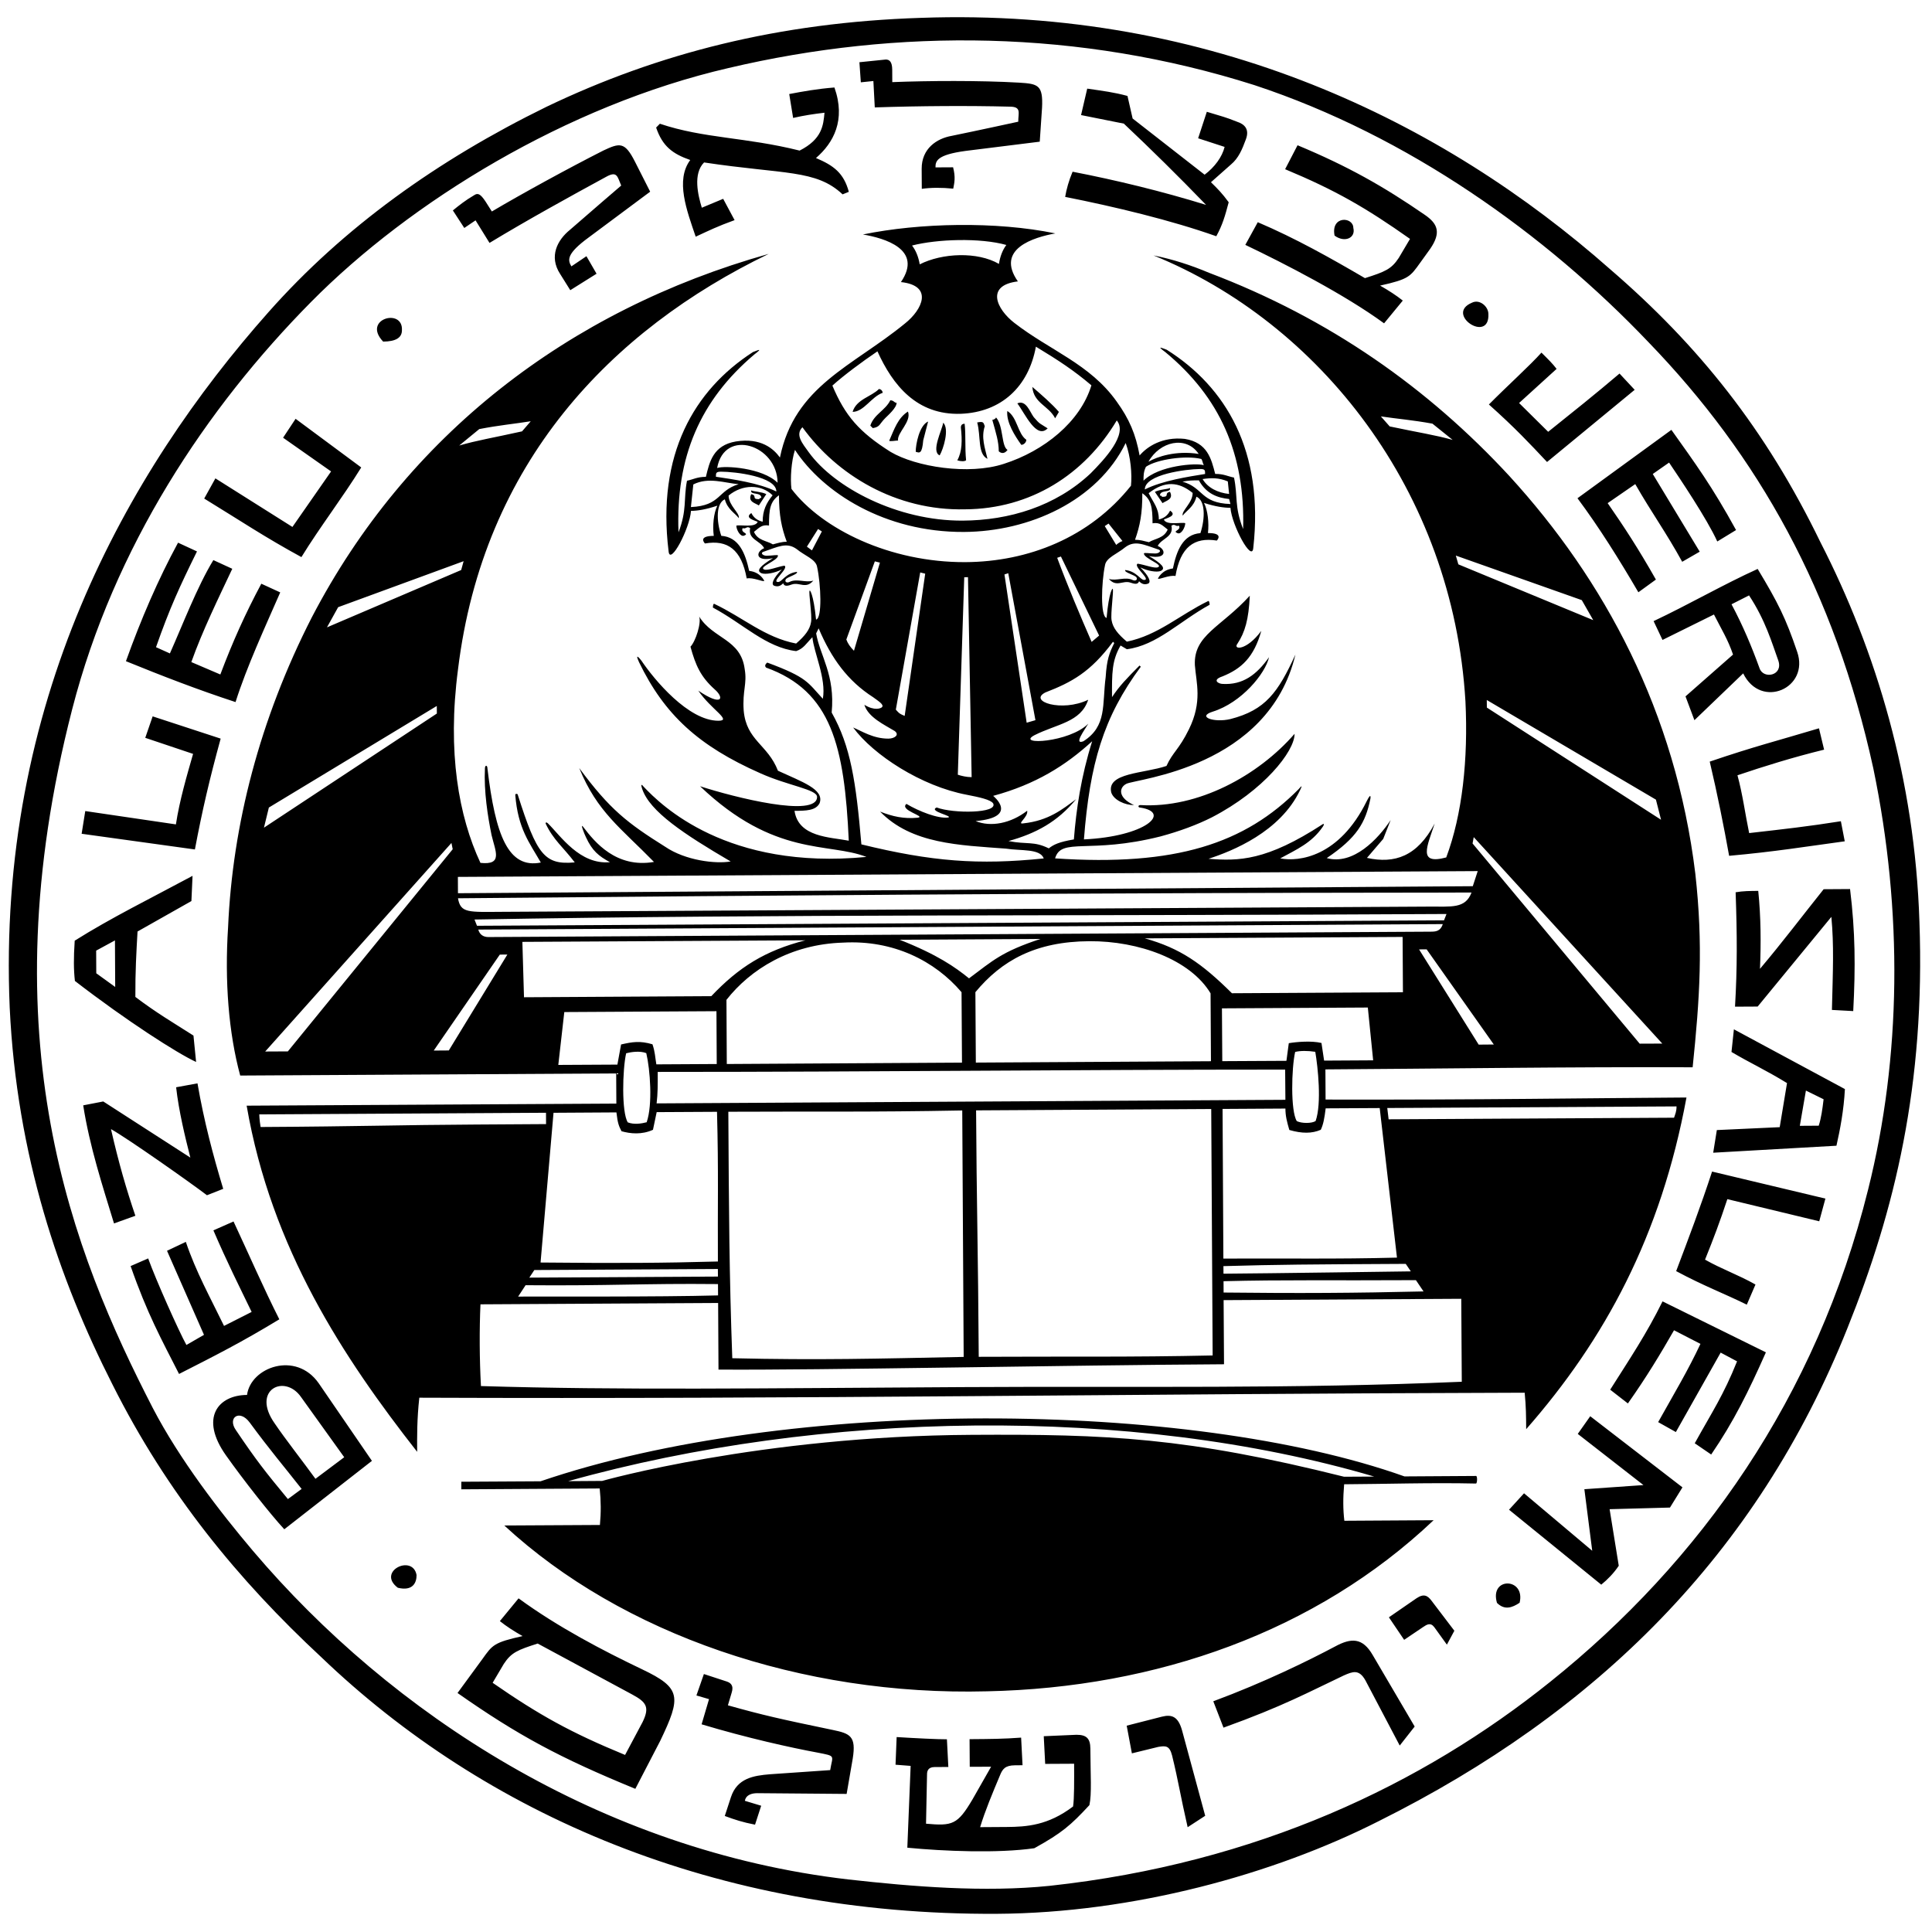 <svg width="283" height="283" viewBox="0 0 283 283" fill="none" xmlns="http://www.w3.org/2000/svg">
<path d="M134.882 2.616C114.072 3.287 96.414 7.803 80.063 15.636C64.082 23.462 50.325 33.309 39.338 45.711C18.473 69.223 -0.49 103.039 1.422 147.608C2.457 169.335 8.639 187.353 16.466 202.784C24.482 218.761 34.87 231.411 47.089 242.77C70.985 265.657 104.783 280.57 146.042 280.335C165.932 280.221 186.53 274.585 201.961 266.758C233.741 250.918 257.371 227.759 270.623 194.52C277.531 177.35 282.03 158.911 281.156 134.966C280.485 114.156 274.851 95.398 266.656 79.423C258.639 62.886 248.805 50.597 235.853 39.438C211.409 17.841 177.421 1.09 134.882 2.616M37.05 227.167C32.234 221.479 26.298 213.782 22.383 206.252C10.653 183.478 -1.869 152.232 10.571 103.901C16.696 80.098 30.208 59.76 45.591 44.206C60.067 29.567 83.009 15.436 106.737 9.959C131.579 4.11 158.101 4.324 183.749 12.469C206.265 19.896 226.429 34.329 241.44 50.09C257.555 66.762 268.726 86.594 274.399 112.529C278.752 133.507 278.502 154.874 273.642 174.247C266.078 204.682 249.081 228.729 227.077 246.353C208.376 261.373 184.123 272.938 153.75 276.238C144.181 277.218 133.671 276.358 124.277 275.304C87.96 271.089 57.263 250.997 37.05 227.167ZM216.231 217.308C216.409 217.126 216.404 216.206 216.221 216.199L205.727 216.265C174.161 205.023 115.396 204.615 79.18 216.98L67.576 217.046L67.576 218.156L87.843 218.031C88.036 219.878 88.044 221.537 87.875 223.378L73.871 223.455C91.093 239.381 117.487 248.451 144.564 247.744C169.424 247.226 192.777 238.994 209.994 222.682L196.921 222.762C196.724 221.107 196.715 219.448 196.89 217.416C202.788 217.386 209.601 217.16 216.231 217.31M177.628 198.548C165.471 198.813 156.441 198.678 143.366 198.746C143.278 183.835 143.046 175.542 142.978 162.647L177.42 162.448L177.629 198.549L177.628 198.548ZM141.158 198.761C128.259 199.02 119.975 199.249 107.265 198.953C106.818 186.618 106.771 177.401 106.686 162.849C118.661 162.787 127.499 162.919 140.95 162.661L141.159 198.762L141.158 198.761ZM214.047 190.247L214.122 202.4C189.071 203.464 166.971 203.034 140.995 203.184C111.34 203.353 90.712 203.651 70.45 203.031C70.234 199.159 70.211 194.741 70.38 191.058L105.192 190.861L105.245 200.617C119.984 200.728 156.086 199.969 179.295 199.838L179.235 190.444L214.048 190.247L214.047 190.247ZM177.382 155.449L142.941 155.648L142.876 145.334C146.715 140.702 151.675 137.909 159.592 137.867C166.778 137.825 174.342 140.547 177.324 145.503L177.381 155.448L177.382 155.449ZM81.08 163.001L90.294 162.945C90.483 164.603 90.669 164.969 91.041 165.703C92.338 166.069 93.999 166.241 95.647 165.494L96.19 162.905L105.027 162.857C105.266 171.699 105.109 177.05 105.158 184.784C97.054 185.01 90.787 185.048 79.181 184.934L81.08 163.002L81.08 163.001ZM140.847 145.34L140.912 155.654L106.461 155.856L106.411 146.459C109.886 142.022 115.761 138.305 123.494 138.075C130.862 137.66 136.952 140.758 140.848 145.34M202.1 162.31L204.628 184.216C195.596 184.451 188.597 184.308 179.2 184.357L179.082 162.437L188.287 162.382C188.297 163.49 188.489 164.226 188.862 165.519C190.709 166.057 192.18 166.053 193.469 165.491C193.826 164.748 194.009 163.823 194.185 162.351L202.102 162.308L202.1 162.31ZM75.961 234.127L73.219 237.461C74.142 238.196 75.254 238.926 76.545 239.654C72.312 240.596 72.129 240.969 70.673 243.001L67.018 247.991C75.891 254.21 81.992 257.485 93.064 262.028L96.705 255.01C99.806 248.548 99.803 247.258 94.07 244.528C88.346 241.795 81.698 238.328 75.961 234.127M188.285 161.1L96.181 161.624C96.355 160.143 96.347 159.044 96.342 157.013C128.389 157.014 156.574 156.677 188.25 156.675L188.285 161.1L188.285 161.1ZM140.74 60.613C146.631 60.385 150.66 56.688 151.738 50.781C155.062 52.795 157.283 54.247 159.87 56.444C158.242 61.799 152.926 66.066 147.041 67.945C141.892 69.631 134.152 68.382 130.457 66.194C125.831 63.275 123.791 60.89 121.928 56.482C123.572 54.996 126.325 52.951 128.528 51.464C130.771 56.423 134.296 60.831 140.74 60.613M46.681 202.613C43.332 197.843 36.716 200.273 36.185 204.331C31.947 204.352 29.204 207.687 33.105 213.189C35.707 216.862 39.609 221.813 41.644 224.009L54.48 213.987L46.681 202.613ZM67.073 128.449L216.458 127.6L215.735 129.811L67.082 130.839L67.071 128.449L67.073 128.449ZM67.085 131.579C170.976 130.616 203.398 130.808 215.551 130.735C214.643 133.139 212.615 132.774 209.299 132.8L73.735 133.563C68.577 133.59 67.473 133.788 67.085 131.578M76.518 137.966L117.968 137.737C112.077 139.247 108.228 141.66 104.191 145.918L76.756 146.078L76.518 137.967L76.518 137.966ZM164.891 64.894C165.634 66.913 165.837 69.487 165.665 71.149C159.627 78.738 150.62 82.289 141.415 82.343C130.359 82.399 120.391 77.488 115.934 71.617C115.738 70.141 115.904 67.561 116.447 65.902C120.54 72.14 129.595 77.985 141.2 77.92C150.785 77.866 160.706 73.391 164.891 64.894M152.89 254.32L153.099 258.375L157.337 258.353C157.347 260.743 157.364 263.511 157.183 264.614C153.52 267.394 150.385 267.598 147.437 267.617L143.57 267.642C144.298 265.24 145.384 262.654 146.47 260.068C146.845 259.148 147.205 258.594 148.674 258.581L149.782 258.572L149.575 254.526C146.998 254.719 145.159 254.73 142.023 254.754L142.049 258.801L145.179 258.789L142.441 263.594C140.254 267.289 139.519 267.481 135.645 267.137L135.792 259.947C135.782 259.398 135.965 258.846 136.894 258.838L138.913 258.826L138.704 254.772C137.424 254.781 134.104 254.618 131.341 254.445L131.178 258.496L133.391 258.668L132.905 270.652C138.251 271.171 146.174 271.497 151.508 270.728C155.548 268.491 156.829 267.38 159.577 264.415C159.94 262.758 159.733 259.995 159.717 256.125C159.703 254.657 159.155 254.105 157.675 254.112L152.889 254.321L152.89 254.32ZM126.176 123.684C125.382 114.482 124.615 109.327 121.825 104.376C122.349 98.839 120.123 96.087 119.549 92.779L119.916 92.043C121.78 96.45 124.196 99.757 127.892 102.125C128.631 102.673 129.561 103.225 129.187 103.593C129.009 103.774 128.087 104.15 126.611 103.236C127.175 105.085 129.572 106.175 131.054 107.079C131.793 107.627 131.064 108.188 130.135 108.195C127.925 108.201 126.267 107.109 124.969 106.563C127.936 110.602 134.971 115.169 141.608 116.417C143.453 116.775 145.108 117.129 145.478 117.683C146.224 119.159 139.596 119.19 137.2 118.28C135.911 118.842 139.782 119.557 138.866 119.751C137.389 119.938 134.623 118.853 132.774 117.755C131.671 118.684 135.725 119.586 134.439 119.777C132.413 119.972 130.756 119.61 128.914 118.88C133.544 123.65 140.543 123.792 147.36 124.308C149.574 124.659 152.335 124.273 152.891 125.745C143.322 126.724 136.505 126.209 126.176 123.685M180.454 145.49C176.01 141.087 172.866 138.901 167.692 137.451L205.455 137.242L205.502 145.348L180.454 145.49L180.454 145.49ZM257.464 83.338C252.504 85.581 247.366 88.555 242.22 90.982L243.526 93.738L251.06 90.012C252.176 92.213 253.109 93.676 253.856 95.883L246.893 102.007L248.2 105.494L255.342 98.638C257.952 103.971 265.114 100.793 263.246 95.465C261.564 90.504 260.445 88.294 257.464 83.338M181.201 17.831C179.358 17.101 179.169 17.106 176.776 16.375L175.503 20.256L179.382 21.519C179.017 22.996 177.925 24.482 176.452 25.589L165.907 17.359L165.153 14.053C163.124 13.507 161.651 13.332 159.257 12.981L158.354 16.856L164.622 18.11C168.694 21.951 172.587 25.793 176.667 30.012C170.206 28.022 163.572 26.403 157.114 25.153C156.566 26.443 156.208 27.737 156.026 28.841C163.225 30.267 171.517 32.249 178.163 34.605C179.075 32.941 179.443 31.653 179.98 29.626C179.049 28.343 178.315 27.604 177.381 26.692L180.315 24.093C181.421 23.173 181.958 21.877 182.502 20.398C183.047 18.92 182.306 18.192 181.201 17.831M28.854 80.773C26.303 85.945 24.856 89.085 22.852 94.8L24.887 95.714C26.706 91.645 28.882 85.931 31.253 82.043L34.024 83.316C32.026 87.567 29.66 92.374 28.026 96.981L32.275 98.798C34.084 94.001 35.906 89.941 38.278 85.502L41.048 86.775C38.866 91.769 36.135 97.674 34.503 102.84C28.975 101.032 23.802 99.031 18.448 96.852C20.626 90.767 23.166 84.858 26.082 79.492L28.854 80.773V80.773ZM40.916 193.254C38.682 188.843 36.436 183.695 34.207 178.922L31.259 180.224C33.319 185.005 34.996 188.315 36.86 192.172L32.816 194.22C30.766 189.996 28.715 186.324 27.22 181.91L24.464 183.216L29.88 195.528L27.305 197.012C26.191 194.991 22.826 187.463 21.703 184.333L19.133 185.455C21.57 192.441 23.612 196.116 26.227 201.258C31.736 198.457 35.404 196.597 40.916 193.254ZM246.446 217.867L232.938 207.45L231.112 210.039L240.734 217.534L232.079 218.14L233.23 227.158L223.241 218.738L221.043 221.145L234.553 232.122C235.469 231.377 236.384 230.453 237.116 229.35L235.777 221.067L244.618 220.828L246.446 217.868V217.867ZM122.229 12.816C119.654 13.019 117.629 13.393 115.607 13.776L116.177 17.276C117.83 16.898 119.117 16.708 120.772 16.511C120.602 18.352 120.428 20.384 117.127 22.058C109.187 20.075 103.113 20.296 96.659 18.124L96.11 18.683C97.045 21.437 98.522 22.532 101.107 23.438C98.909 26.404 100.593 30.814 101.906 34.67C103.929 33.736 105.029 33.178 107.603 32.245L105.931 29.124L102.803 30.427C102.244 28.596 101.481 25.462 103.132 23.795C114.938 25.573 119.532 24.807 123.423 28.47L124.336 28.096C123.589 25.338 122.112 24.242 119.524 23.148C122.095 20.924 123.918 17.595 122.228 12.816M258.669 198.091L243.53 190.627C241.16 195.426 238.783 198.945 235.861 203.563L238.454 205.577C241.197 201.692 243.199 198.361 245.211 194.857L249.082 196.853C247.267 200.731 245.265 204.062 242.888 208.312L245.48 209.767L252.043 198.131L254.444 199.41C252.448 204.391 250.801 206.799 248.247 211.411L250.655 213.058C253.944 208.254 256.128 203.82 258.669 198.091M268.34 147.935C268.489 142.036 268.65 138.535 268.259 134.303L257.464 147.44L254.145 147.457C254.481 141.753 254.458 136.955 254.235 130.701C255.341 130.512 256.261 130.507 257.549 130.496C257.943 134.357 257.961 138.235 257.802 141.916C261.093 138.023 264.018 134.145 267.13 130.253L270.997 130.228C271.765 136.493 271.801 141.649 271.462 148.104L268.339 147.934L268.34 147.935ZM20.145 136.448L28.038 131.987L28.204 128.295C21.964 131.648 16.264 134.444 10.943 137.792C10.776 140.373 10.785 142.032 10.973 143.69C18.558 149.54 25.954 154.283 28.724 155.556L28.34 151.692C25.198 149.686 22.976 148.405 19.828 146.03C19.807 142.351 19.977 139.399 20.146 136.448M32.697 174.142C31.195 169.179 29.881 164.212 28.928 158.691L25.8 159.263C26.187 162.756 27.132 166.618 27.882 169.565L15.127 161.343L12.188 161.911C13.142 167.992 15.016 173.688 16.7 179.209L19.83 178.086C18.514 174.221 17.39 170.36 16.256 165.392C18.839 166.849 27.903 173.243 30.315 175.079L32.697 174.141L32.697 174.142ZM91.562 257.065C83.63 253.798 79.007 251.238 72.162 246.496L73.804 243.72C74.897 242.062 75.82 241.686 78.762 240.747L92.622 248.219C94.651 249.316 95.211 250.045 94.119 252.262L91.562 257.065ZM121.937 253.394C114.194 251.784 111.796 251.245 106.623 249.795L107.172 247.954C107.534 246.849 106.977 246.479 106.424 246.298L103.107 245.213L102.012 248.352L103.859 248.891L102.771 252.578C109.414 254.575 115.873 256.005 119.744 256.72C122.513 257.262 121.96 257.081 121.606 259.286C121.606 259.286 115.717 259.694 112.762 259.896C110.376 260.094 107.983 260.474 107.07 263.241L106.166 266.005C107.644 266.549 108.752 266.92 110.598 267.278L111.499 264.505L109.108 263.783C109.283 262.862 110.198 262.668 110.938 262.665L124.015 262.774L124.907 257.611C125.441 254.294 124.524 253.928 121.937 253.393M175.026 97.439C175.22 100.017 176.155 102.77 174.153 106.832C172.705 109.793 171.782 110.169 170.866 112.196C167.557 113.321 162.037 113.172 162.785 116.11C163.163 117.212 164.826 117.944 166.114 117.932C163.717 116.842 163.893 115.37 164.993 114.812C166.46 114.068 185.795 112.482 189.754 95.882C187.208 101.422 185.382 104.011 180.227 105.329C177.838 105.899 175.254 104.992 177.641 104.243C181.865 102.924 185.351 98.665 185.89 96.266C184.056 98.858 182.043 100.35 179.091 100.181C178.54 100.18 177.43 99.629 179.081 99.072C181.842 97.955 183.673 96.285 184.756 92.409C182.568 95.373 180.536 95.198 181.27 94.275C182.362 92.609 182.909 90.759 183.07 87.259C178.86 91.888 174.81 93.017 175.026 97.439M90.976 152.994L90.436 155.943L81.78 155.989L82.659 148.247L104.947 148.121L104.988 155.858L96.142 155.908C95.956 154.81 95.952 154.07 95.574 152.968C93.736 152.427 92.629 152.617 90.976 152.994M71.538 137.26C70.807 137.26 70.252 136.9 70.06 136.165L211.34 135.363C210.978 136.468 210.238 136.471 209.508 136.472L71.538 137.26L71.538 137.26ZM193.955 155.357L193.57 152.776C192.096 152.419 189.89 152.616 188.783 152.806L188.437 155.389L179.04 155.439L178.99 147.704L200.36 147.583L201.14 155.317L193.954 155.359L193.955 155.357ZM253.628 154.092C256.404 155.734 258.801 156.824 261.762 158.652L260.692 165.108L251.484 165.533L250.95 168.851L269.004 167.825C269.543 165.427 270.076 162.66 270.243 159.528L253.982 150.776L253.628 154.092L253.628 154.092ZM211.521 134.81L69.87 135.608L69.505 134.692C114.812 133.879 156.993 134.199 211.884 133.883L211.52 134.809L211.521 134.81ZM267.385 175.57L250.785 171.612C249.16 176.596 247.342 181.395 245.524 186.195C249.587 188.376 252.544 189.465 255.872 191.107L257.143 188.157C254.548 186.694 252.337 185.971 249.754 184.514C251.02 181.375 251.928 178.97 253.022 175.651L266.483 178.894L267.385 175.57ZM200.001 246.128L205.032 255.688L207.222 252.904L201.08 242.443C199.595 239.868 197.938 239.885 195.551 241.185C191.695 243.229 185.264 246.406 177.723 249.204L179.218 253.067C188.051 249.887 191.723 247.836 196.861 245.412C198.15 244.85 199.064 244.476 200.001 246.128M201.3 216.289L196.881 216.313C173.822 210.545 162.219 210.06 142.32 210.176C111.375 210.348 88.204 216.926 88.204 216.926L83.229 216.96C120.197 206.611 165.695 205.803 201.3 216.289M266.444 106.683C260.188 108.559 257.061 109.312 250.442 111.562C251.572 116.342 252.524 121.133 253.283 125.359C259.91 124.767 264.517 124.009 270.22 123.234L269.652 120.294C264.866 121.055 261.364 121.445 256.216 122.03C255.641 119.272 255.259 116.319 254.504 113.564C258.371 112.257 262.596 110.938 267.196 109.81L266.444 106.683H266.444ZM22.361 104.932L21.277 108.077L28.283 110.43C27.385 113.563 26.297 117.251 25.767 120.757L12.489 118.804L11.958 122.13L28.549 124.429C29.623 118.713 30.703 114.097 32.323 108.193L22.361 104.932H22.361ZM43.299 61.345L41.466 64.117L48.498 69.055L42.835 77.187L31.552 70.072L29.912 73.028C35.276 76.315 38.792 78.684 44.15 81.603C46.883 77.16 50.17 72.908 52.914 68.472L43.299 61.346V61.345ZM228.011 54.034C227.457 53.293 226.716 52.566 225.792 51.651C224.142 53.499 220.659 56.656 218.094 59.249C221.98 62.723 224.026 64.925 226.612 67.673L239.448 57.1L237.229 54.717C233.741 57.686 230.258 60.464 226.777 63.25L222.516 59.034L228.011 54.034ZM157.302 122.958C155.089 123.337 154.355 123.708 153.626 124.269C151.408 123.177 150.488 123.733 147.721 123.2C151.77 122.072 154.889 120.391 157.633 117.066C155.618 118.548 153.596 120.213 149.915 120.605C148.817 120.791 150.65 119.682 150.462 118.755C148.076 120.615 145.136 121.183 142.912 120.274C149.359 119.684 145.479 116.579 145.479 116.579C151.728 114.886 156.131 112.103 159.98 108.579C158.356 113.743 157.647 118.534 157.302 122.958M163.585 61.586C165.257 63.597 161.772 67.306 159.756 69.339C154.631 74.162 147.828 76.226 141.011 76.262C131.434 76.312 122.197 71.4 118.483 66.265C117.549 64.973 116.439 63.692 117.54 62.583C122.556 69.555 131.241 74.847 141.373 74.605C150.947 74.545 158.841 69.533 163.585 61.586M38.172 165.083C37.983 163.977 37.98 163.237 37.98 163.237L79.979 162.998L79.987 164.658L69.674 164.722C58.618 164.779 52.916 165.004 38.173 165.084M203.208 162.301L245.578 162.067C245.582 162.807 245.396 163.17 245.215 163.723L203.405 163.957L203.208 162.302L203.208 162.301ZM171.692 257.164C172.636 261.026 172.833 262.681 173.967 267.65L176.538 265.977L173.148 253.47C172.586 251.449 171.659 251.086 170.186 251.461L165.039 252.777L165.799 256.832L169.661 255.887C170.768 255.698 171.316 255.69 171.692 257.164M46.208 216.615C44.346 214.048 41.75 210.743 40.263 208.54C36.733 203.592 41.699 201.167 44.108 204.656L50.422 213.456L46.208 216.615V216.615ZM38.846 154.026L66.128 123.476L66.313 124.394L42.164 154.009L38.845 154.026L38.846 154.026ZM240.183 152.879L215.701 123.553L215.873 122.623L243.493 152.864L240.184 152.877L240.183 152.879ZM161.96 99.17C161.429 103.227 162.182 106.354 158.69 108.583C157.221 109.147 158.871 106.919 159.417 106.001C156.664 108.777 148.753 109.189 151.508 107.703C154.81 106.029 158.313 105.819 159.398 102.502C155.541 104.366 150.554 102.732 153.131 101.428C156.985 99.935 159.74 98.449 163.032 94.005L163.216 94.192C162.49 95.663 162.126 96.589 161.96 99.169M208.52 189.168C198.577 189.405 190.283 189.457 179.234 189.331L179.225 187.672C187.88 187.446 195.059 187.588 207.403 187.518L208.52 189.168L208.52 189.168ZM152.411 137.536C146.714 139.41 145.428 140.712 141.943 143.31C139.907 141.665 137.318 139.839 131.781 137.654L152.411 137.536ZM105.172 188.092L105.181 189.752C96.34 189.991 80.504 189.896 75.897 189.924L76.988 188.258C89.514 188.367 94.118 187.979 105.173 188.092M39.383 118.289L63.982 103.41L63.991 104.519L38.663 121.24L39.383 118.289H39.383ZM243.311 120.078L217.795 103.646L217.785 102.537L242.56 117.131L243.311 120.078L243.311 120.078ZM42.169 219.583C38.833 215.55 37.536 213.902 34.562 209.495C33.261 207.658 35.098 206.357 36.583 208.381C39.551 212.419 41.588 214.795 44.184 218.1L42.169 219.583V219.583ZM91.719 154.283C92.455 154.09 93.741 153.899 94.667 154.262C95.236 156.651 95.623 161.805 94.725 164.387C93.99 164.579 92.883 164.768 91.958 164.405C91.034 162.94 91.177 156.672 91.719 154.282M142.326 113.836C141.595 113.837 140.853 113.661 140.301 113.48L141.243 84.555L141.791 84.545L142.326 113.834L142.326 113.836ZM189.715 154.09C190.451 153.898 191.552 153.9 192.663 154.069C193.041 156.282 193.621 161.621 192.714 164.205C192.169 164.573 190.69 164.58 189.955 164.221C189.029 162.747 189.174 156.487 189.714 154.089M209.694 234.48C209.14 233.739 208.585 233.378 207.487 234.116L203.446 236.904L205.68 240.204L208.428 238.349C208.982 237.979 209.525 237.602 210.088 238.341L211.941 240.909L213.035 238.872L209.694 234.479V234.48ZM206.66 186.23C206.66 186.23 185.104 186.535 179.217 186.571L179.208 185.463C187.5 185.232 191.179 185.212 205.913 185.133L206.66 186.229L206.66 186.23ZM233.379 90.838L213.62 82.665L213.249 81.381L231.702 87.908L233.379 90.838L233.379 90.838ZM49.532 88.94L67.911 82.203L67.554 83.498L47.893 91.896L49.532 88.94L49.532 88.94ZM105.164 186.992L77.538 187.147L78.268 186.035L105.155 185.883L105.165 186.991L105.164 186.992ZM256.2 87.215C258.62 90.882 259.557 94.195 260.49 96.769C261.237 98.976 258.297 99.544 257.738 97.884C256.608 94.766 255.305 91.638 253.633 88.517L256.2 87.215ZM113.9 70.711C111.674 68.511 106.15 68.173 105.047 68.551C106.116 62.647 113.867 65.185 113.9 70.711ZM63.533 153.887L73.212 139.831L74.32 139.821L65.741 153.87L63.533 153.886L63.533 153.887ZM216.597 153.017L207.865 139.069L208.973 139.059L218.813 152.998L216.597 153.017L216.597 153.017ZM135.525 84.032L132.517 104.863C131.592 104.499 131.59 104.32 131.222 103.946L134.793 83.853L135.525 84.032L135.525 84.032ZM147.132 84.147L147.69 83.965L151.671 105.492L150.386 105.863L147.132 84.146V84.147ZM101.558 70.96C103.768 69.842 106.163 70.752 108.196 70.926C105.062 71.861 105.629 74.07 101.204 74.276L101.558 70.96V70.96ZM125.089 95.325C124.539 94.773 124.163 94.23 123.972 93.674L128.147 82.228L128.891 82.413L125.089 95.324L125.089 95.325ZM113.213 79.74C112.292 79.186 111.003 79.197 110.441 77.908C111.173 77.356 111.543 76.799 112.646 76.98C112.635 74.581 112.808 73.48 114.1 72.547C114.111 75.497 114.489 77.33 115.244 79.355C114.504 79.358 113.948 79.548 113.213 79.741M155.404 81.519L160.999 93.099L159.904 94.026C158.22 90.167 156.354 85.75 154.857 81.707L155.404 81.519L155.404 81.519ZM14.086 139.247L16.838 137.752L16.874 144.57L14.102 142.566L14.086 139.247H14.086ZM76.468 63.186C72.235 64.127 69.842 64.508 67.266 65.261L70.204 62.851C73.144 62.283 75.35 62.087 77.743 61.706L76.468 63.186ZM202.269 60.995C204.666 61.353 206.875 61.518 209.825 62.057L212.784 64.437C210.202 63.711 207.799 63.363 203.564 62.463L202.269 60.995V60.995ZM267.121 161.021C266.946 162.494 266.768 163.786 266.407 164.892L263.639 164.91L264.531 159.747L267.121 161.021L267.121 161.021ZM167.858 68.374C169.508 67.257 173.747 66.684 175.957 67.227C176.138 67.406 176.144 67.774 176.33 68.141C175.225 67.779 169.704 68.182 167.504 70.408C167.5 69.668 167.5 69.108 167.858 68.374M215.613 44.339C211.574 46.025 218.224 50.403 218.021 45.986C218.011 44.878 216.722 43.778 215.613 44.339ZM222.593 234.773C223.49 231.08 218.15 230.929 219.275 234.789C220.384 235.891 221.486 235.513 222.593 234.773ZM58.273 232.575C60.48 233.11 61.029 231.82 61.019 230.712C60.449 227.592 55.122 230.191 58.273 232.575ZM56.125 50.037C57.973 50.024 58.884 49.471 58.875 48.362C59.049 45.048 52.98 46.74 56.125 50.037ZM167.696 71.695C167.679 69.487 173.754 68.715 175.782 68.701C176.521 68.697 176.523 68.877 176.522 69.428C174.132 69.817 170.263 70.393 167.696 71.695M113.721 71.996C111.142 70.727 107.265 70.195 104.868 69.835C104.869 69.284 104.868 69.105 105.605 69.092C107.626 69.091 113.714 69.785 113.721 71.995M175.585 66.493C172.267 65.959 169.511 66.886 168.226 67.636C169.866 64.68 173.728 63.736 175.585 66.493ZM195.487 34.509C196.964 35.605 198.611 34.859 198.236 33.386C198.227 31.726 194.916 31.561 195.487 34.509ZM175.61 70.361C176.722 72.373 178.383 72.924 180.044 73.096L180.236 73.831C175.816 73.674 176.348 71.459 173.213 70.552C174.131 70.367 174.691 70.365 175.61 70.361M129.692 61.219C130.057 60.853 131.338 59.742 131.335 59.003C130.966 59.009 130.96 58.64 130.409 58.639C129.685 60.119 128.025 60.679 127.485 62.346L127.851 62.711C128.955 62.512 128.769 62.146 129.692 61.219M176.157 70.173C177.452 69.979 178.551 69.972 179.85 70.518L180.04 72.356C178.379 72.183 176.908 71.457 176.157 70.172M151.424 61.103C150.869 60.362 150.299 58.524 149.019 59.084C150.134 60.554 151.809 64.415 153.46 62.747C152.348 62.017 152.35 62.197 151.424 61.103M147.549 60.199C147.377 61.86 148.68 63.877 149.602 65.163C149.971 65.156 150.336 64.79 150.338 64.419C149.045 63.511 149.033 61.112 147.549 60.199M131.548 64.527C131.359 63.42 133.561 61.753 132.997 60.284C131.531 61.208 130.991 62.875 130.26 64.538C130.261 64.717 131.179 64.533 131.548 64.527M145.897 61.136C145.898 61.316 145.532 61.501 145.352 61.503C145.914 63.523 146.284 64.628 146.3 66.105C146.481 66.284 147.038 66.653 147.584 65.906C146.656 65.362 147.008 62.417 145.897 61.136M155.108 60.34C154.178 59.237 152.506 57.777 151.217 56.677C151.409 59.075 153.623 59.427 154.555 61.27L155.108 60.34ZM128.741 56.988C127.642 58.105 125.438 58.482 124.891 60.331C126.55 60.322 127.642 58.105 129.3 57.537C129.299 57.358 129.112 56.991 128.741 56.987M138.163 61.916C137.99 63.017 136.343 66.156 137.642 66.702C138.188 65.783 139.097 62.828 138.163 61.916ZM141.301 62.072C140.933 62.078 140.746 62.262 140.752 62.631C140.945 64.478 140.953 66.137 140.224 67.428C140.777 67.609 141.326 67.602 141.513 67.417C141.323 65.58 141.489 63.73 141.301 62.072M135.235 64.504L135.951 61.744C134.67 62.303 134.135 65.062 134.135 66.173C134.688 66.353 135.061 66.536 135.235 64.504M143.139 61.882C143.704 63.911 143.167 66.489 144.647 67.213C144.261 65.563 143.706 64.091 144.249 62.433C144.058 61.877 144.056 61.698 143.139 61.882M161.826 77.062L162.38 76.691L164.422 79.256C163.866 79.446 163.504 79.821 163.504 79.821L161.826 77.061L161.826 77.062ZM111.151 73.117C110.043 73.127 110.964 72.57 110.04 72.387C109.498 73.494 110.602 73.676 111.156 74.037L112.25 72.379C111.513 72.012 110.413 72.019 110.04 71.836C109.861 72.569 111.513 72.012 111.518 72.931C111.149 72.938 111.518 72.931 111.151 73.117M170.281 72.779C169.908 72.596 170.28 72.6 169.908 72.596C169.903 71.677 171.562 72.22 171.381 71.49C171.011 71.667 169.903 71.677 169.169 72.049L170.286 73.699C170.831 73.331 171.938 73.142 171.38 72.041C170.462 72.226 171.38 72.772 170.281 72.779M168.293 79.42C167.552 79.243 166.999 79.063 166.259 79.066C166.984 77.035 167.343 75.189 167.326 72.251C168.628 73.156 168.817 74.263 168.826 76.653C169.933 76.464 170.303 77.018 171.042 77.565C170.496 78.864 169.205 78.866 168.293 79.42M147.408 35.882C146.86 36.62 146.497 37.546 146.326 38.657C143.177 36.833 138.023 37.048 134.722 38.722C134.533 37.616 134.157 36.693 133.596 35.964C137.278 35.021 143.542 34.805 147.408 35.882M148.58 47.297C145.989 45.291 144.311 41.801 149.099 41.22C145.759 36.448 151.457 34.753 154.588 34.19C145.921 32.396 134.678 32.638 126.401 34.346C129.539 34.882 135.254 36.506 131.968 41.319C136.762 41.837 135.124 45.353 132.557 47.386C124.857 53.693 116.398 56.505 114.246 67.017C113.316 65.734 111.468 64.085 107.791 64.666C104.471 65.234 103.932 67.632 103.4 69.847C102.109 69.849 101.558 70.229 100.631 70.416C100.098 73.183 100.661 74.652 99.388 77.974C98.962 66.924 102.592 58.618 110.475 51.938C111.945 50.823 110.844 51.38 110.289 51.571C101.665 57.143 96.197 66.57 97.935 80.745C98.132 82.951 101.046 77.405 101.215 74.833C102.134 74.828 103.421 74.636 105.079 74.068C104.528 75.178 104.359 77.019 104.554 78.495C102.335 78.503 103.08 79.421 103.264 79.608C106.581 79.031 108.616 80.496 109.378 84.731C110.293 84.537 111.776 85.27 111.954 85.088C111.954 85.088 111.4 83.796 109.739 83.625C109.175 81.045 108.237 78.662 105.654 78.487C104.906 76.28 104.893 73.701 106.173 73.141C106.557 74.612 107.667 75.163 108.219 75.894C108.398 75.162 106.738 74.059 106.725 72.591C108.745 70.917 111.503 70.902 113.171 72.552C112.261 73.666 111.708 74.767 111.717 76.426C110.984 76.247 110.429 75.887 110.057 75.153C108.959 75.891 110.613 76.244 110.988 76.436C110.622 77.353 108.404 76.811 107.857 76.999C107.858 77.559 108.417 78.66 108.972 78.469C109.886 78.095 108.415 78.1 108.783 77.363C109.336 77.544 109.328 76.995 109.883 77.355C109.523 79.021 111.372 79.188 111.933 80.297C110.641 80.85 110.648 82.33 113.225 81.757C111.395 82.876 110.659 83.618 111.585 83.982C112.138 84.163 113.424 83.972 114.524 83.414C113.245 84.705 112.881 85.63 113.434 85.811C113.987 85.992 114.354 85.806 114.719 85.44C114.907 85.987 115.462 85.797 116.009 85.609C117.114 85.24 118.043 86.343 119.14 85.045C118.035 85.414 116.744 84.686 115.643 85.244C115.276 85.43 114.903 85.248 115.089 84.883C115.271 84.51 116.924 84.133 116.738 83.766C115.081 83.954 114.535 85.254 113.984 85.253C112.875 85.263 115.629 83.216 114.894 82.857C113.788 83.047 112.498 83.609 111.945 83.428C111.02 83.064 113.962 82.125 113.959 81.385C113.958 81.206 113.222 81.399 112.302 81.405C111.751 81.404 111.385 81.039 111.752 80.853C113.957 80.097 115.244 79.355 116.722 80.45C117.829 81.371 119.487 81.914 119.685 83.018C120.247 85.589 120.462 90.563 119.537 90.759C119.15 86.887 118.591 86.337 118.596 86.526C118.409 86.71 118.987 90.207 118.801 91.123C118.631 92.233 117.896 93.156 116.615 94.266C112.003 93.375 108.855 90.449 104.603 88.443C104.423 88.445 104.422 88.996 104.422 88.996C108.861 91.369 112.198 94.851 116.624 95.375C117.726 94.997 118.085 94.263 119 93.338C119.196 95.544 121.06 99.401 120.531 102.357C118.3 99.967 118.3 99.237 112.394 97.057C112.394 97.057 111.84 97.427 112.215 97.789C121.81 101.237 123.696 109.332 124.329 123.145C121.563 122.613 116.956 122.641 116.38 118.772C118.039 118.764 119.516 118.748 120.058 117.641C120.785 115.618 117.466 114.524 113.953 112.895C112.457 109.032 109.328 108.494 108.936 104.081C108.734 101.127 109.459 100.206 109.083 98.002C108.508 93.583 104.45 93.603 102.405 90.299C102.779 91.213 101.877 93.985 101.14 94.728C101.895 97.484 102.644 99.14 104.673 100.967C106.155 102.251 105.798 103.546 102.287 101.166C104.142 103.914 107.28 105.561 105.252 105.575C100.834 105.6 95.824 99.547 93.966 96.79C93.966 96.79 92.854 95.328 93.602 96.985C97.33 104.699 102.334 109.272 111.377 113.269C115.448 115.097 119.686 115.626 119.684 116.728C119.705 119.856 107.529 116.791 102.545 115.168C113.474 125.599 121.384 123.346 126.918 125.523C106.49 127.484 96.853 117.962 94.259 115.216C94.259 115.216 93.705 114.476 94.074 115.58C95.199 118.889 100.194 122.183 107.027 126.188C104.825 126.573 100.399 126.048 97.445 124.037C91.898 120.563 89.307 118.558 84.847 112.506C87.465 118.939 90.972 121.311 95.794 126.256C90.272 127.209 87.117 123.355 85.45 121.153C84.89 120.423 85.64 122.259 85.826 122.626C86.76 124.649 87.683 125.383 89.347 126.295C84.926 126.69 82.145 122.467 80.285 120.631C80.285 120.631 79.919 120.266 79.925 120.636C81.045 123.026 82.523 124.121 84.189 126.323C79.769 126.718 78.653 125.248 75.847 116.427C75.843 116.238 75.474 116.244 75.476 116.423C75.87 121.395 77.544 123.415 79.22 126.345C74.438 127.295 72.567 122.338 71.404 112.583C71.395 112.034 71.034 112.029 71.032 112.579C70.869 115.899 71.441 119.579 72.007 122.339C72.577 124.727 73.691 126.748 70.375 126.394C67.203 119.601 65.494 110.213 67.089 98.049C70.778 67.821 89.454 48.375 112.604 37.188C83.176 45.462 59.516 63.834 45.67 90.436C38.024 105.398 34.059 120.898 33.41 135.822C32.893 143.741 33.492 151.296 35.185 157.546L90.259 157.236L90.283 161.655L36.129 161.959C39.752 182.938 50.337 198.904 61.106 212.665C61.091 210.457 61.073 207.869 61.421 204.736C118.351 204.963 164.391 204.157 223.334 204.005C223.538 206.028 223.542 207.499 223.555 209.347C235.087 196.198 243.288 181.046 247.035 160.763C233.411 160.84 217.013 161.118 194.171 161.064L194.147 156.645C209.07 156.563 230.435 156.253 247.939 156.336C248.988 146.202 249.496 138.457 248.331 127.97C245.431 104.22 235 84.935 221.101 69.735C209.238 56.901 194.811 46.668 177.096 39.958C174.508 38.863 171.744 37.959 168.974 37.417C193.162 47.234 212.828 71.802 214.659 102.74C215.072 111.21 214.199 119.321 211.846 125.597C207.608 126.73 209.069 123.955 210.152 120.63C207.605 125.439 204.296 126.564 200.232 125.665L202.614 122.885L203.707 120.117C201.874 122.889 198.22 126.777 194.344 125.693C198.751 122.719 200.025 120.509 200.735 117C200.735 117 200.917 115.897 200.19 117.368C196.181 125.503 190.295 126.27 187.529 125.737C189.914 124.428 192.119 123.501 193.767 121.094C194.128 120.54 193.761 120.725 193.761 120.725C185.504 126.111 181.448 126.14 177.024 125.796C180.522 124.666 187.501 121.861 190.419 115.772C190.961 114.665 190.413 115.403 190.235 115.586C182.354 123.557 172.244 126.926 154.55 125.735C155.457 122.6 159.53 125.159 170.009 122.515C172.767 121.768 175.339 120.826 177.54 119.71C185.072 115.804 189.644 110.069 189.63 107.49C184.325 113.597 175.509 118.434 167.034 117.927C166.665 117.934 166.671 118.302 167.04 118.296C171.65 119.008 167.802 122.531 158.774 122.955C159.635 111.894 161.619 105.064 167.102 97.665L166.92 97.487C165.091 99.336 163.99 100.445 162.89 102.114C162.871 98.615 162.859 96.767 164.142 94.554L165.06 95.1C169.48 94.526 172.777 91.001 177.186 88.587C177.186 88.587 177.185 88.028 176.996 88.031C172.772 90.082 169.653 93.044 165.06 93.99C163.762 92.892 163.017 91.976 162.83 90.878C162.643 89.952 163.175 86.454 162.991 86.267C162.99 86.087 162.44 86.646 162.093 90.511C161.169 90.327 161.326 85.356 161.864 82.778C162.046 81.674 163.695 81.108 164.798 80.179C166.259 79.067 167.56 79.793 169.773 80.525C170.135 80.701 169.773 81.076 169.221 81.075C168.302 81.079 167.56 80.904 167.562 81.083C167.566 81.823 170.521 82.732 169.596 83.099C169.049 83.287 167.759 82.739 166.649 82.568C165.915 82.941 168.689 84.953 167.587 84.951C167.029 84.961 166.476 83.67 164.815 83.498C164.63 83.862 166.286 84.225 166.481 84.589C166.667 84.956 166.291 85.144 165.93 84.968C164.82 84.417 163.533 85.159 162.427 84.798C163.538 86.08 164.45 84.975 165.565 85.335C166.118 85.516 166.67 85.696 166.851 85.143C167.217 85.508 167.59 85.691 168.137 85.503C168.692 85.313 168.319 84.399 167.026 83.111C168.135 83.662 169.419 83.841 169.975 83.651C170.888 83.277 170.145 82.541 168.299 81.451C170.886 81.986 170.873 80.518 169.583 79.97C170.125 78.862 171.971 78.67 171.591 77.007C172.145 76.637 172.147 77.198 172.7 76.998C173.074 77.74 171.595 77.746 172.521 78.11C173.073 78.291 173.624 77.181 173.616 76.632C173.063 76.452 170.852 77.01 170.478 76.096C170.854 75.908 172.507 75.531 171.395 74.8C171.028 75.538 170.483 75.905 169.747 76.097C169.739 74.438 168.998 73.71 168.254 72.243C170.632 70.385 172.664 70.56 174.7 72.204C174.705 73.674 173.055 74.791 173.238 75.529C173.794 74.788 174.895 74.23 175.25 72.756C176.547 73.293 176.56 75.872 175.839 78.092C173.253 78.288 172.345 80.692 171.808 83.27C170.153 83.468 169.613 84.755 169.613 84.755C169.797 84.942 171.265 84.198 172.186 84.373C172.895 80.134 174.919 78.649 178.237 79.183C178.424 78.998 179.147 78.069 176.939 78.085C177.115 76.613 176.922 74.767 176.364 73.666C178.022 74.209 179.315 74.387 180.235 74.382C180.437 76.956 183.409 82.466 183.581 80.253C185.162 66.062 179.586 56.699 170.898 51.227C170.336 51.048 169.227 50.498 170.713 51.59C178.673 58.183 182.4 66.448 182.095 77.498C180.79 74.191 181.337 72.721 180.759 69.955C179.838 69.78 179.281 69.41 178.001 69.419C177.434 67.21 176.865 64.822 173.547 64.288C170.233 63.942 168.03 65.429 166.93 66.718C166.358 63.59 165.422 61.387 163.569 58.818C159.668 53.316 153.767 51.325 148.58 47.296M119.832 77.489L120.386 77.849L118.934 80.621L118.195 80.073L119.832 77.488L119.832 77.489ZM231.069 72.984C234.222 77.209 237.199 81.977 239.99 86.757L242.557 84.895C239.95 80.302 237.909 77.186 235.491 73.7L239.532 70.912C241.953 75.138 243.99 77.894 246.41 82.291L248.976 80.81L242.098 69.43L244.488 67.759C245.973 69.954 250.055 76.013 251.549 79.317L254.299 77.642C250.773 71.221 248.349 67.916 244.827 62.966L231.069 72.984V72.984ZM208.028 38.487C206.563 40.522 206.389 40.892 202.156 41.834C203.45 42.571 204.559 43.293 205.482 44.028L202.74 47.362C197.003 43.161 188.138 38.602 182.414 35.869L184.239 32.549C189.775 34.906 194.952 37.826 199.939 40.742C202.881 39.803 203.806 39.435 204.897 37.769L206.539 34.993C200.064 30.424 195.632 27.869 188.245 24.785L190.065 21.276C197.453 24.36 202.631 27.281 208.73 31.487C210.581 32.765 211.143 34.054 209.493 36.453L208.028 38.487H208.028ZM130.692 10.191C130.682 9.083 130.308 8.72 129.757 8.719L125.887 9.115L126.095 12.058L127.933 11.868L128.137 15.734C134.771 15.511 141.957 15.47 147.847 15.621C149.687 15.611 149.141 16.53 149.155 17.827C149.155 17.827 143.079 19.15 139.402 19.901C137.191 20.289 134.996 21.774 135.007 24.724L135.024 27.663C136.311 27.471 137.97 27.462 139.631 27.634C139.808 26.722 139.985 25.98 139.61 24.506L137.031 24.52C137.026 23.6 137.209 22.676 141.44 22.106L152.302 20.753L152.639 15.78C152.802 12.459 152.069 12.28 149.306 12.107C143.593 11.773 135.859 11.823 130.702 12.03L130.693 10.191L130.692 10.191ZM71.112 29.505C70.374 28.406 70.001 28.224 69.456 28.591C68.171 29.342 67.252 30.078 66.336 30.823L68.009 33.394L69.659 32.277L71.704 35.581C77.216 32.238 83.635 28.703 88.775 25.908C90.429 24.98 90.434 25.899 90.994 27.18C90.994 27.18 86.234 31.257 83.478 33.674C81.651 35.153 80.373 37.554 82.046 40.125L83.534 42.508L87.383 40.096L85.902 37.53L83.698 39.017C83.142 38.096 82.948 37.181 86.255 34.765L95.237 28.078L93.006 23.676C91.515 20.732 90.78 20.924 88.39 22.045C83.246 24.651 76.451 28.374 72.047 30.977L71.112 29.505V29.505Z" fill="black"/>
</svg>
